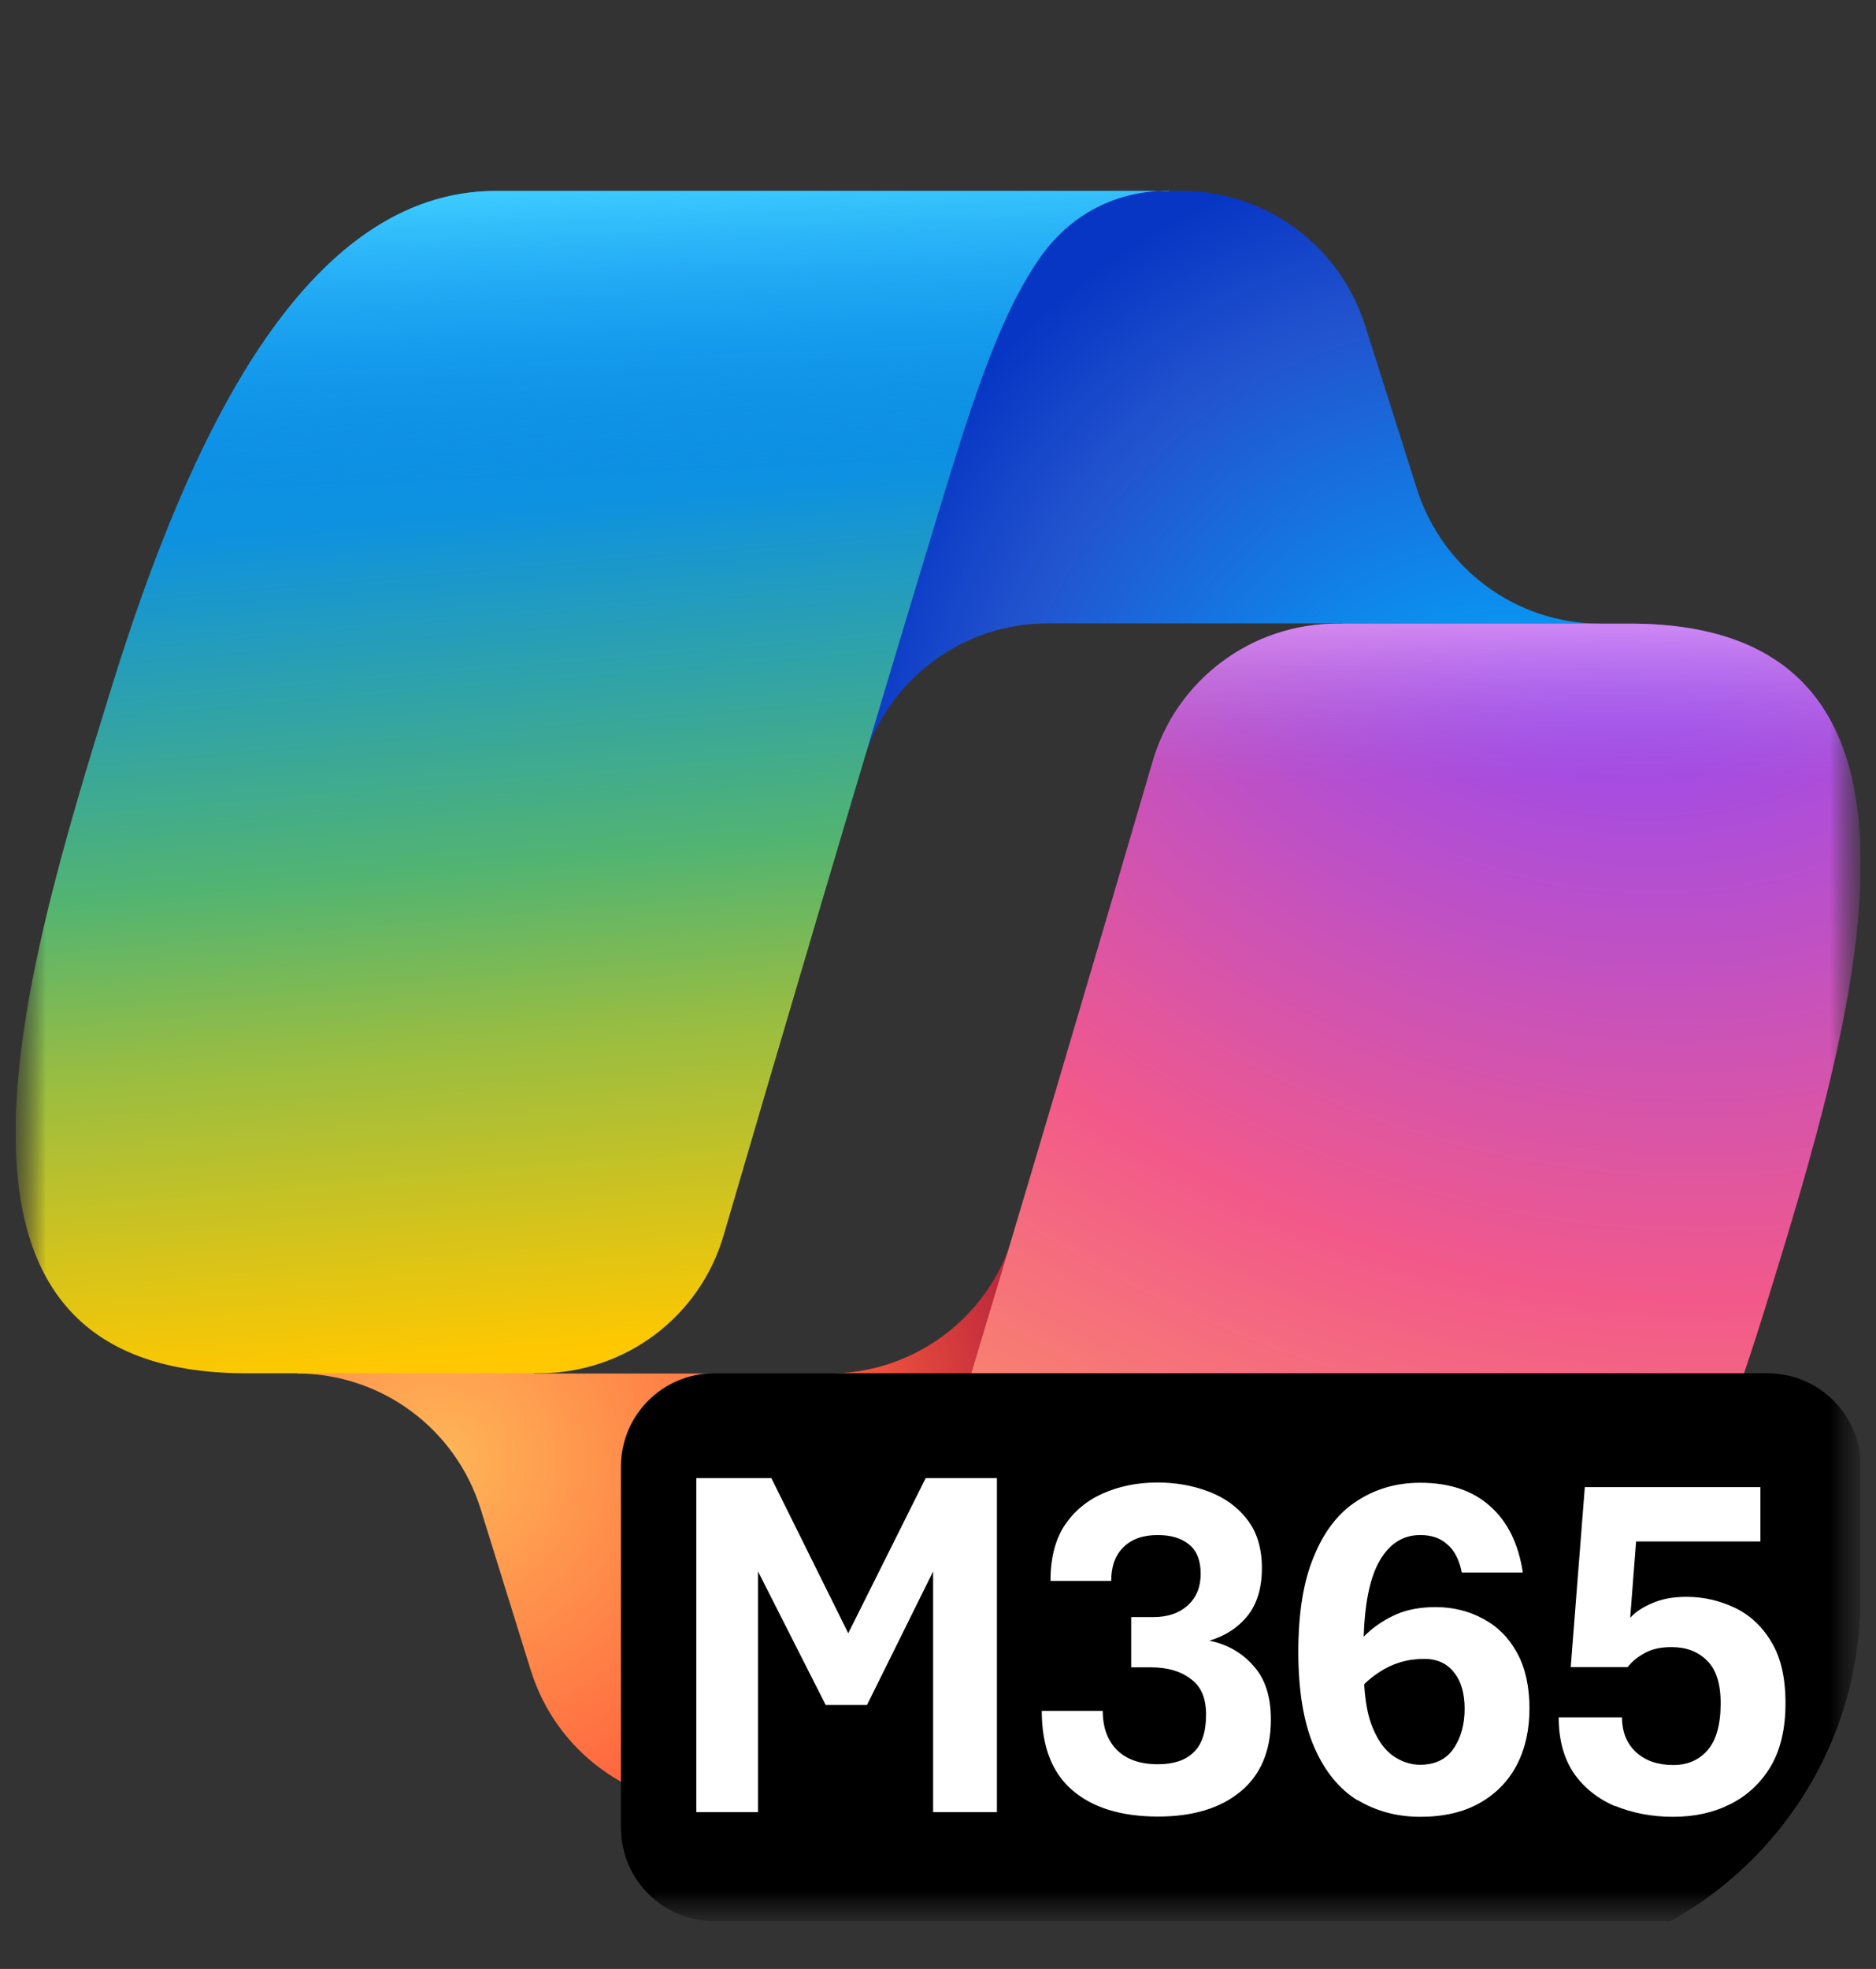 <svg width="61" height="64" viewBox="0 0 61 64" fill="none" xmlns="http://www.w3.org/2000/svg">
<rect x="0" y="0" width="61" height="64" fill="#333333" stroke="none"/>
<g clip-path="url(#clip0_11502_10413)">
<mask id="mask0_11502_10413" style="mask-type:luminance" maskUnits="userSpaceOnUse" x="0" y="2" width="61" height="61">
<path d="M60.5 2.455H0.5V62.455H60.5V2.455Z" fill="white"/>
</mask>
<g mask="url(#mask0_11502_10413)">
<mask id="mask1_11502_10413" style="mask-type:luminance" maskUnits="userSpaceOnUse" x="0" y="2" width="61" height="61">
<path d="M60.5 2.455H0.5V62.455H60.5V2.455Z" fill="white"/>
</mask>
<g mask="url(#mask1_11502_10413)">
<path d="M44.383 10.571C43.558 7.971 41.149 6.205 38.424 6.205H36.366C33.358 6.205 30.774 8.355 30.224 11.313L27.166 27.738L28.083 24.704C28.883 22.071 31.308 20.263 34.066 20.263H43.633L49.116 22.18L52.033 20.271C49.308 20.271 46.899 18.496 46.074 15.896L44.383 10.563V10.571Z" fill="url(#paint0_radial_11502_10413)"/>
<path d="M17.267 54.313C18.083 56.921 20.5 58.705 23.233 58.705H27.291C30.708 58.705 33.492 55.963 33.541 52.546L33.758 37.455L32.933 40.196C32.142 42.838 29.708 44.646 26.95 44.646H17.383L12.433 42.388L9.658 44.646C12.392 44.646 14.808 46.429 15.625 49.038L17.267 54.321V54.313Z" fill="url(#paint1_radial_11502_10413)"/>
<path d="M38.008 6.205H16.133C9.883 6.205 6.133 14.263 3.633 22.321C0.674 31.871 -3.201 44.638 8.008 44.638H17.532C20.308 44.638 22.758 42.813 23.532 40.146C25.174 34.538 28.049 24.771 30.308 17.338C31.457 13.555 32.416 10.305 33.883 8.28C34.708 7.146 36.074 6.196 38.008 6.196V6.205Z" fill="url(#paint2_linear_11502_10413)"/>
<path d="M38.008 6.205H16.133C9.883 6.205 6.133 14.263 3.633 22.321C0.674 31.871 -3.201 44.638 8.008 44.638H17.532C20.308 44.638 22.758 42.813 23.532 40.146C25.174 34.538 28.049 24.771 30.308 17.338C31.457 13.555 32.416 10.305 33.883 8.28C34.708 7.146 36.074 6.196 38.008 6.196V6.205Z" fill="url(#paint3_linear_11502_10413)"/>
<path d="M23 58.705H44.874C51.124 58.705 54.874 50.646 57.374 42.588C60.333 33.038 64.216 20.271 52.999 20.271H43.474C40.7 20.271 38.249 22.096 37.474 24.763C35.833 30.371 32.958 40.13 30.7 47.563C29.549 51.346 28.591 54.596 27.125 56.621C26.299 57.755 24.933 58.705 23 58.705Z" fill="url(#paint4_radial_11502_10413)"/>
<path d="M23 58.705H44.874C51.124 58.705 54.874 50.646 57.374 42.588C60.333 33.038 64.216 20.271 52.999 20.271H43.474C40.7 20.271 38.249 22.096 37.474 24.763C35.833 30.371 32.958 40.13 30.7 47.563C29.549 51.346 28.591 54.596 27.125 56.621C26.299 57.755 24.933 58.705 23 58.705Z" fill="url(#paint5_linear_11502_10413)"/>
<path d="M57.474 44.638H23.224C21.549 44.638 20.191 45.996 20.191 47.671V59.413C20.191 61.088 21.549 62.446 23.224 62.446H57.474C59.15 62.446 60.508 61.088 60.508 59.413V47.671C60.508 45.996 59.15 44.638 57.474 44.638Z" fill="black"/>
<path fill-rule="evenodd" clip-rule="evenodd" d="M22.641 48.046V58.904H24.649V51.08L26.849 55.421H28.191L30.341 51.08V58.904H32.416V48.046H30.099L27.582 53.088L25.082 48.046H22.641ZM37.657 59.046C36.466 59.046 35.532 58.763 34.866 58.188C34.207 57.621 33.874 56.763 33.874 55.613H35.857C35.857 56.154 36.016 56.58 36.324 56.888C36.641 57.196 37.082 57.346 37.649 57.346C38.157 57.346 38.541 57.221 38.807 56.963C39.082 56.705 39.216 56.296 39.216 55.738C39.216 55.179 39.049 54.813 38.716 54.571C38.391 54.321 37.957 54.196 37.432 54.196H36.782V52.563H37.491C37.966 52.563 38.341 52.438 38.624 52.179C38.907 51.921 39.041 51.58 39.041 51.154C39.041 50.73 38.916 50.404 38.666 50.205C38.416 49.996 38.074 49.896 37.641 49.896C37.166 49.896 36.791 50.029 36.524 50.296C36.257 50.563 36.132 50.921 36.132 51.388H34.157C34.157 50.663 34.307 50.063 34.607 49.596C34.916 49.13 35.332 48.779 35.857 48.546C36.382 48.313 36.974 48.188 37.632 48.188C38.241 48.188 38.799 48.288 39.316 48.488C39.832 48.688 40.249 48.988 40.557 49.396C40.874 49.804 41.032 50.33 41.032 50.971C41.032 51.613 40.874 52.138 40.566 52.521C40.257 52.904 39.849 53.171 39.324 53.33C39.899 53.446 40.374 53.713 40.749 54.138C41.132 54.554 41.324 55.138 41.324 55.888C41.324 56.913 40.991 57.696 40.332 58.238C39.674 58.779 38.782 59.046 37.657 59.046ZM44.149 58.513C44.749 58.871 45.424 59.054 46.182 59.054C46.941 59.054 47.591 58.904 48.116 58.605C48.649 58.304 49.049 57.888 49.324 57.363C49.599 56.83 49.732 56.221 49.732 55.529C49.732 54.838 49.599 54.213 49.332 53.73C49.066 53.238 48.699 52.871 48.232 52.621C47.774 52.371 47.257 52.238 46.682 52.238C46.199 52.238 45.774 52.313 45.407 52.471C45.049 52.63 44.724 52.838 44.449 53.096C44.416 53.13 44.382 53.163 44.341 53.196C44.374 52.154 44.532 51.363 44.807 50.83C45.132 50.205 45.591 49.896 46.182 49.896C46.549 49.896 46.841 49.996 47.066 50.205C47.299 50.404 47.449 50.705 47.532 51.113H49.516C49.374 50.179 49.024 49.463 48.449 48.955C47.882 48.446 47.124 48.196 46.174 48.196C45.407 48.196 44.724 48.396 44.124 48.788C43.524 49.171 43.057 49.771 42.724 50.588C42.382 51.396 42.216 52.429 42.216 53.696C42.216 54.963 42.391 55.996 42.732 56.788C43.074 57.571 43.541 58.146 44.132 58.513H44.149ZM44.357 54.746C44.499 54.605 44.657 54.48 44.832 54.363C45.266 54.071 45.757 53.921 46.307 53.921C46.724 53.921 47.041 54.063 47.274 54.355C47.507 54.638 47.624 55.038 47.624 55.546C47.624 56.054 47.499 56.505 47.257 56.846C47.024 57.188 46.657 57.363 46.174 57.363C45.866 57.363 45.566 57.263 45.282 57.063C44.999 56.855 44.774 56.529 44.599 56.071C44.466 55.721 44.391 55.279 44.357 54.746ZM52.507 58.696C53.074 58.929 53.699 59.054 54.399 59.054C55.099 59.054 55.707 58.921 56.257 58.646C56.807 58.371 57.249 57.963 57.574 57.421C57.899 56.871 58.057 56.188 58.057 55.363C58.057 54.538 57.907 53.88 57.599 53.371C57.299 52.863 56.899 52.496 56.416 52.263C55.924 52.029 55.399 51.904 54.841 51.904C54.407 51.904 54.041 51.971 53.716 52.113C53.407 52.246 53.166 52.404 53.007 52.588L53.199 50.105H57.241V48.338H51.532L51.074 54.188H52.924C53.074 53.996 53.266 53.846 53.499 53.721C53.732 53.596 54.016 53.538 54.349 53.538C54.824 53.538 55.207 53.679 55.499 53.971C55.799 54.255 55.949 54.721 55.949 55.363C55.949 56.054 55.807 56.563 55.524 56.888C55.241 57.213 54.874 57.371 54.407 57.371C53.916 57.371 53.516 57.238 53.207 56.963C52.899 56.679 52.741 56.304 52.741 55.821H50.682C50.682 56.546 50.849 57.154 51.174 57.638C51.507 58.113 51.957 58.471 52.524 58.713L52.507 58.696Z" fill="white"/>
</g>
</g>
</g>
<defs>
<radialGradient id="paint0_radial_11502_10413" cx="0" cy="0" r="1" gradientUnits="userSpaceOnUse" gradientTransform="translate(49.331 27.217) rotate(-130.29) scale(23.033 21.8)">
<stop offset="0.1" stop-color="#00AEFF"/>
<stop offset="0.77" stop-color="#2253CE"/>
<stop offset="1" stop-color="#0736C4"/>
</radialGradient>
<radialGradient id="paint1_radial_11502_10413" cx="0" cy="0" r="1" gradientUnits="userSpaceOnUse" gradientTransform="translate(14.291 47.378) rotate(50.26) scale(20.842 20.458)">
<stop stop-color="#FFB657"/>
<stop offset="0.63" stop-color="#FF5F3D"/>
<stop offset="0.92" stop-color="#C02B3C"/>
</radialGradient>
<linearGradient id="paint2_linear_11502_10413" x1="18.299" y1="10.571" x2="21.274" y2="45.813" gradientUnits="userSpaceOnUse">
<stop offset="0.16" stop-color="#0D91E1"/>
<stop offset="0.49" stop-color="#52B471"/>
<stop offset="0.65" stop-color="#98BD42"/>
<stop offset="0.94" stop-color="#FFC800"/>
</linearGradient>
<linearGradient id="paint3_linear_11502_10413" x1="18.599" y1="6.163" x2="20.216" y2="44.605" gradientUnits="userSpaceOnUse">
<stop stop-color="#3DCBFF"/>
<stop offset="0.25" stop-color="#0588F7" stop-opacity="0"/>
</linearGradient>
<radialGradient id="paint4_radial_11502_10413" cx="0" cy="0" r="1" gradientUnits="userSpaceOnUse" gradientTransform="translate(51.472 15.721) rotate(109.72) scale(51.208 62.542)">
<stop offset="0.07" stop-color="#8C48FF"/>
<stop offset="0.5" stop-color="#F2598A"/>
<stop offset="0.9" stop-color="#FFB152"/>
</radialGradient>
<linearGradient id="paint5_linear_11502_10413" x1="41.8" y1="17.896" x2="41.783" y2="28.363" gradientUnits="userSpaceOnUse">
<stop offset="0.06" stop-color="#F8ADFA"/>
<stop offset="0.71" stop-color="#A86EDD" stop-opacity="0"/>
</linearGradient>
<clipPath id="clip0_11502_10413">
<rect x="0.5" y="0.955" width="60" height="63" rx="12" fill="white"/>
</clipPath>
</defs>
</svg>
